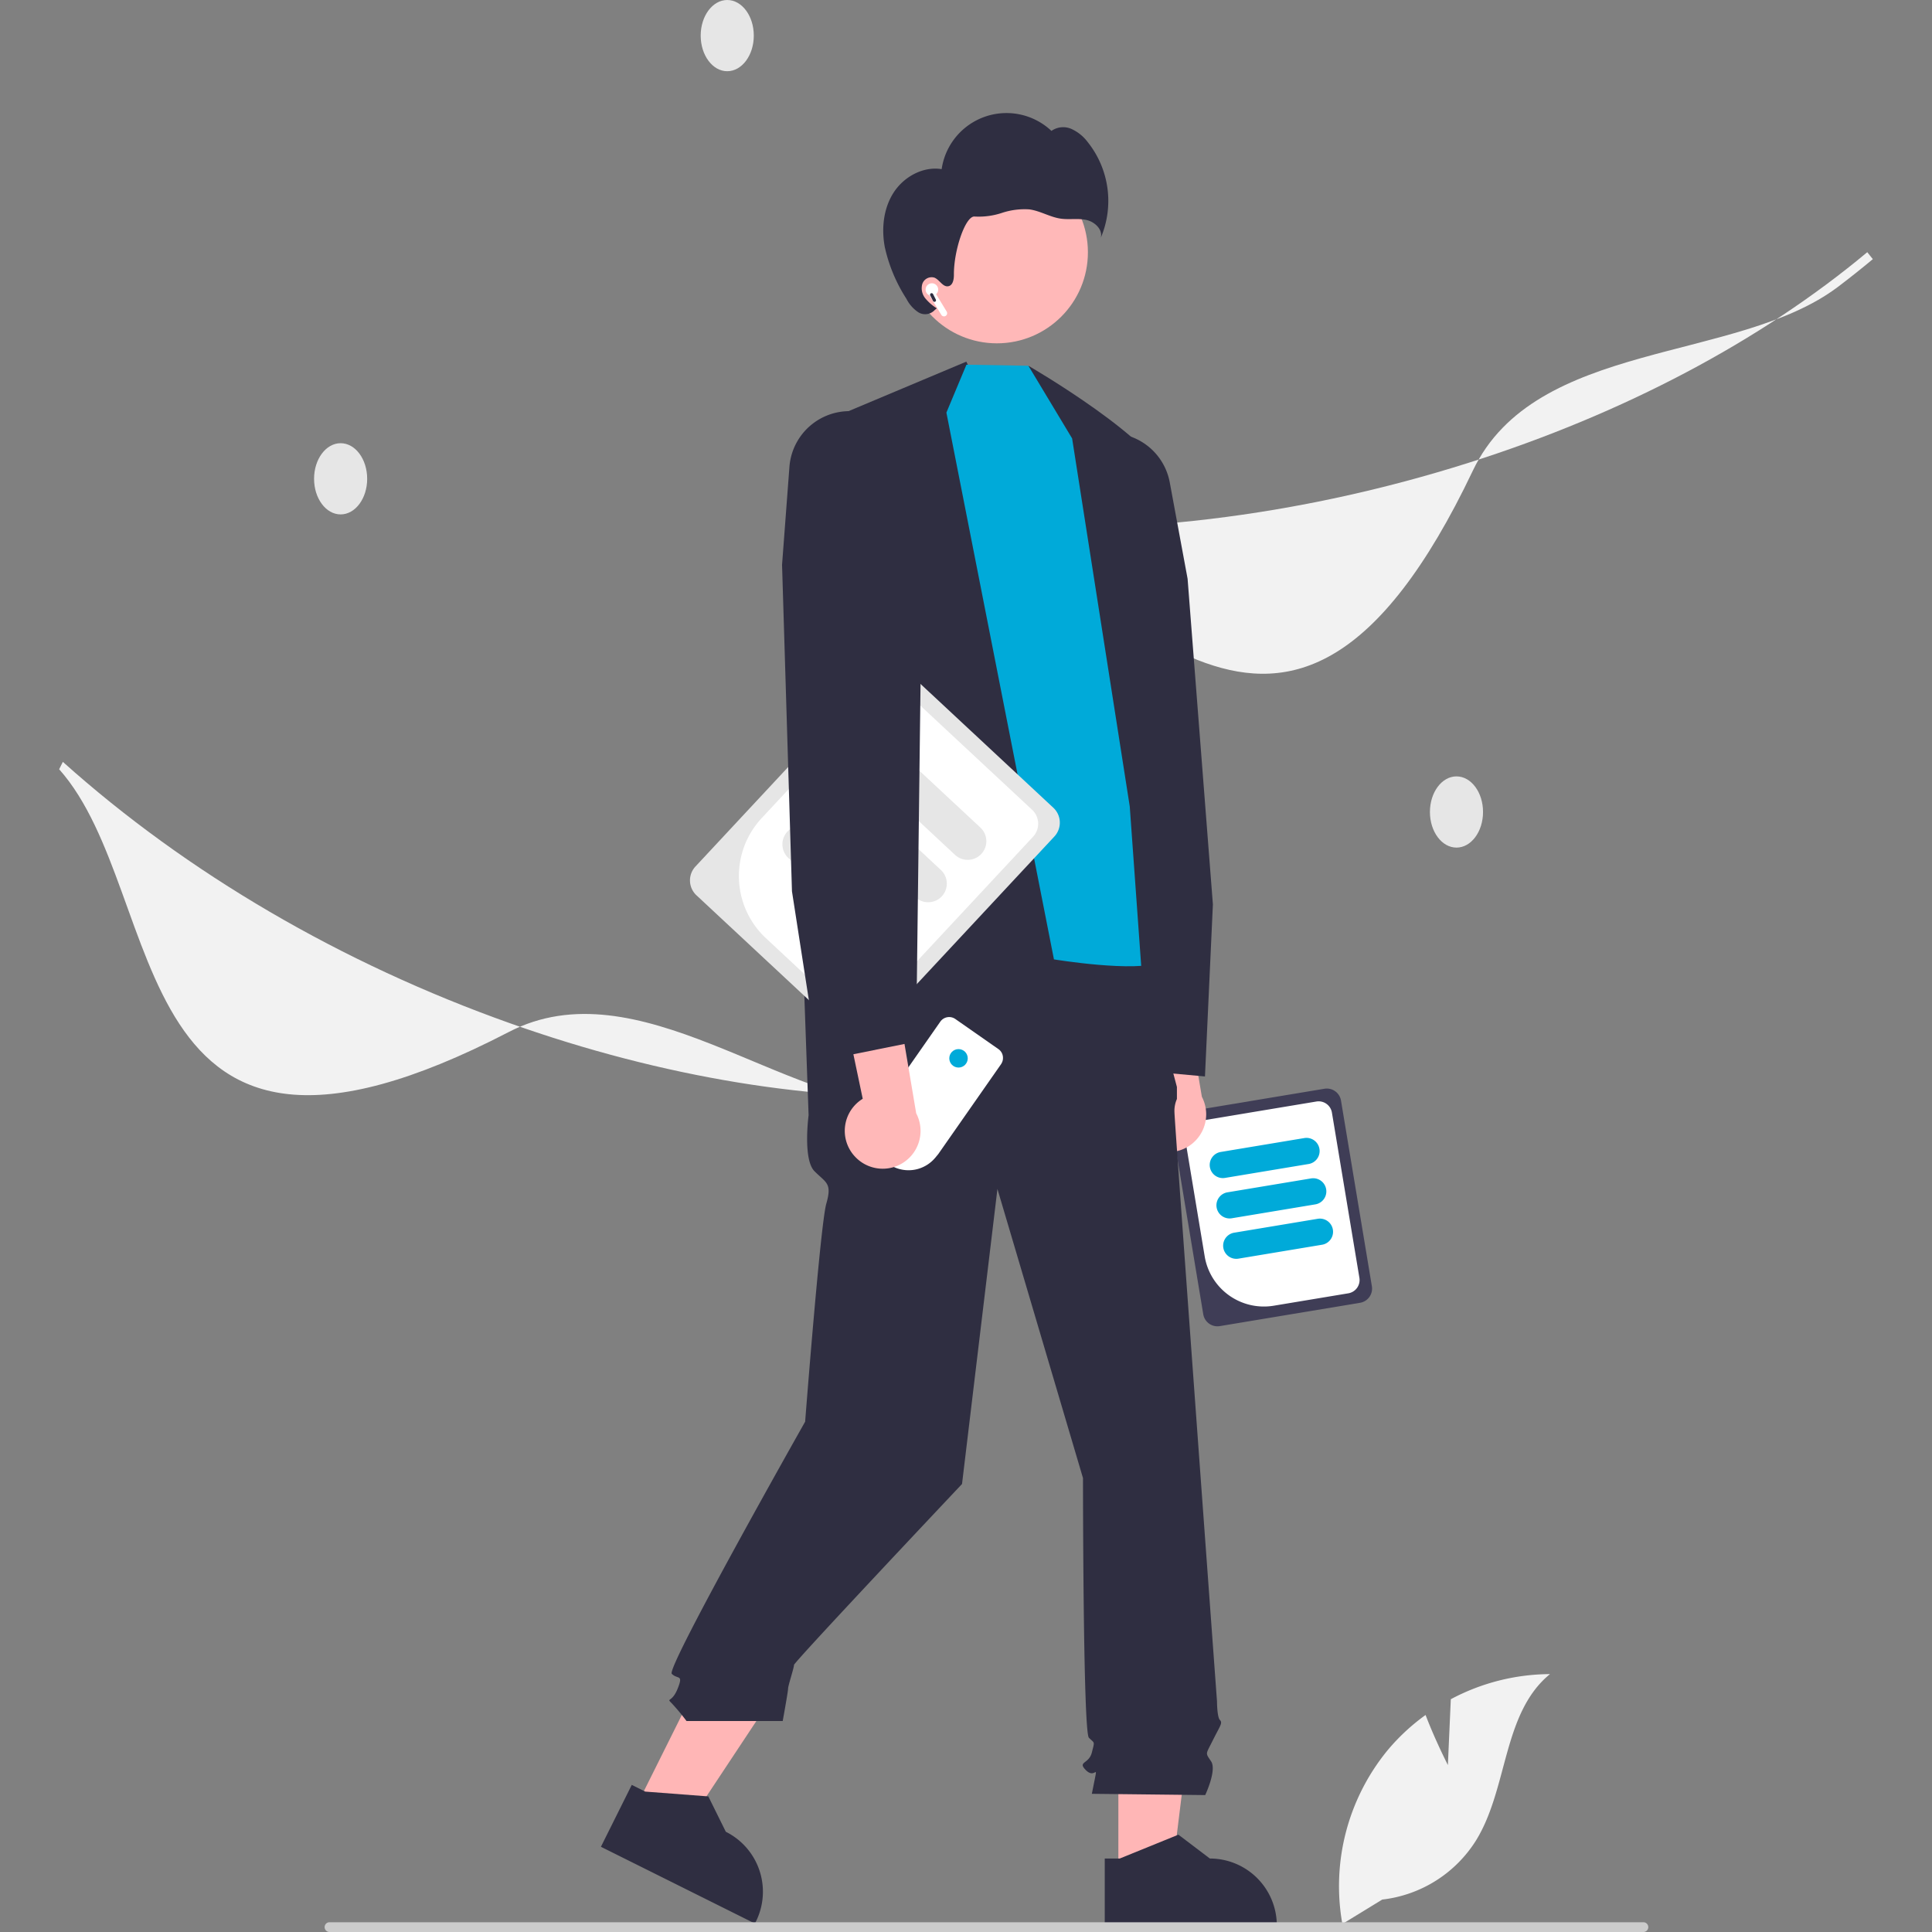 <svg xmlns="http://www.w3.org/2000/svg" xmlns:xlink="http://www.w3.org/1999/xlink" width="500" height="500" viewBox="0 0 500 500">
  <rect x="0" y="0" width="500" height="500" fill="#808080" stroke="none"/>
  <defs>
    <clipPath id="clip-path">
      <rect id="長方形_1401" data-name="長方形 1401" width="500" height="500" transform="translate(-62 164)" fill="#fff" stroke="#707070" stroke-width="1"/>
    </clipPath>
  </defs>
  <g id="マスクグループ_28" data-name="マスクグループ 28" transform="translate(62 -164)" clip-path="url(#clip-path)">
    <g id="undraw_businessman_re_mlee" transform="translate(-46.689 164)">
      <path id="パス_1232" data-name="パス 1232" d="M473.828,402.293c-32.875,0-70.656-36.481-104.083-19.148-101.208,52.48-87.276-35.337-116.352-68l.955-1.915C286.43,342,326.485,365.405,370.185,380.918c39.49,14.02,79.277,20.516,115.043,18.8l.062,2.3Q479.624,402.294,473.828,402.293Z" transform="translate(-253.393 -116.062)" fill="#f2f2f2"/>
      <path id="パス_1233" data-name="パス 1233" d="M713.8,190.259c-26.206,19.848-78.35,13.578-94.532,47.577-48.994,102.941-90.909,24.525-133.806,16.045l-.4-2.1c42.943,3.562,89.005-1.965,133.207-15.983,39.945-12.667,75.583-31.51,103.06-54.471l1.439,1.8Q718.42,186.76,713.8,190.259Z" transform="translate(-253.393 -116.062)" fill="#f2f2f2"/>
      <ellipse id="楕円形_279" data-name="楕円形 279" cx="6.872" cy="9.215" rx="6.872" ry="9.215" transform="translate(65.97 114.699)" fill="#e6e6e6"/>
      <ellipse id="楕円形_280" data-name="楕円形 280" cx="6.872" cy="9.215" rx="6.872" ry="9.215" transform="translate(354.753 200.927)" fill="#e6e6e6"/>
      <ellipse id="楕円形_281" data-name="楕円形 281" cx="6.872" cy="9.215" rx="6.872" ry="9.215" transform="translate(166.027 0)" fill="#e6e6e6"/>
      <path id="パス_1234" data-name="パス 1234" d="M549.487,456.2,541.5,408.143a3.723,3.723,0,0,1,3.059-4.279l36.293-6.035a3.723,3.723,0,0,1,4.279,3.059l7.991,48.056a3.723,3.723,0,0,1-3.059,4.279l-36.293,6.035A3.723,3.723,0,0,1,549.487,456.2Z" transform="translate(-253.393 -116.062)" fill="#3f3d56"/>
      <path id="パス_1235" data-name="パス 1235" d="M549.857,441.221l-5.137-30.895a3.487,3.487,0,0,1,2.864-4.007l31.191-5.187A3.487,3.487,0,0,1,582.782,404l7.111,42.763a3.487,3.487,0,0,1-2.865,4.007l-19.322,3.213A15.532,15.532,0,0,1,549.857,441.221Z" transform="translate(-253.393 -116.062)" fill="#fff"/>
      <path id="パス_1236" data-name="パス 1236" d="M551.2,418.107a3.407,3.407,0,0,1,2.8-3.916l21.637-3.6a3.4,3.4,0,1,1,1.117,6.715l-21.637,3.6a3.407,3.407,0,0,1-3.916-2.8Z" transform="translate(-253.393 -116.062)" fill="#00aad9"/>
      <path id="パス_1237" data-name="パス 1237" d="M552.94,428.552a3.407,3.407,0,0,1,2.8-3.916l21.637-3.6a3.4,3.4,0,0,1,1.117,6.715l-21.637,3.6a3.407,3.407,0,0,1-3.916-2.8Z" transform="translate(-253.393 -116.062)" fill="#00aad9"/>
      <path id="パス_1238" data-name="パス 1238" d="M554.677,439a3.407,3.407,0,0,1,2.8-3.916l21.637-3.6a3.4,3.4,0,1,1,1.117,6.715l-21.637,3.6A3.407,3.407,0,0,1,554.677,439Z" transform="translate(-253.393 -116.062)" fill="#00aad9"/>
      <path id="パス_1239" data-name="パス 1239" d="M533.1,410.9a9.734,9.734,0,0,1,2.189-14.765L522.63,335.861l16.779,6.451,9.714,57.587A9.787,9.787,0,0,1,533.1,410.9Z" transform="translate(-253.393 -116.062)" fill="#ffb8b8"/>
      <path id="パス_1240" data-name="パス 1240" d="M274.122,485.492h13.81l6.57-53.271H274.119Z" fill="#ffb6b6"/>
      <path id="パス_1241" data-name="パス 1241" d="M523.991,597.044h3.887l15.177-6.172,8.134,6.171h0a17.334,17.334,0,0,1,17.333,17.332v.564l-44.532,0Z" transform="translate(-253.393 -116.062)" fill="#2f2e41"/>
      <path id="パス_1242" data-name="パス 1242" d="M149.331,467.536l12.361,6.16,29.644-44.745-18.243-9.092Z" fill="#ffb6b6"/>
      <path id="パス_1243" data-name="パス 1243" d="M401.582,577.99l3.479,1.734,16.336,1.246,4.527,9.152h0a17.334,17.334,0,0,1,7.781,23.245l-.251.5L393.6,594.008Z" transform="translate(-253.393 -116.062)" fill="#2f2e41"/>
      <path id="パス_1244" data-name="パス 1244" d="M533.633,359.617l-87.813,2.291,1.527,42.761s-1.527,11.454,1.527,14.508,4.582,3.054,3.054,8.4-5.475,56.416-5.475,56.416-36.041,63.727-34.514,65.254,3.054,0,1.527,3.818-3.054,2.291-1.527,3.818a56.256,56.256,0,0,1,3.818,4.582h24.89s1.392-7.636,1.392-8.4,1.527-5.345,1.527-6.109,43.487-46.838,43.487-46.838l9.163-76.359,22.144,74.832s0,65.669,1.527,67.2,1.527.764.764,3.818-3.818,2.291-1.527,4.582,3.054-1.527,2.291,2.291l-.764,3.818,29.337.328s3.054-6.436,1.527-8.727-1.436-1.665.428-5.414,2.627-4.512,1.863-5.276-.764-4.825-.764-4.825-11.01-150.185-11.01-152.475a7.616,7.616,0,0,1,.634-3.435v-3.109l-2.925-11.018Z" transform="translate(-253.393 -116.062)" fill="#2f2e41"/>
      <path id="パス_1245" data-name="パス 1245" d="M612.792,572.855l.758-17.037a55.024,55.024,0,0,1,25.665-6.5c-12.326,10.078-10.786,29.5-19.143,43.056a33.1,33.1,0,0,1-24.27,15.295l-10.315,6.316a55.46,55.46,0,0,1,11.689-44.941,53.57,53.57,0,0,1,9.845-9.148C609.492,566.413,612.792,572.855,612.792,572.855Z" transform="translate(-253.393 -116.062)" fill="#f2f2f2"/>
      <path id="パス_1246" data-name="パス 1246" d="M234.771,93.591l43.985,88.955L270.15,290.5l-56.206-5.135L203.865,106.583Z" fill="#2f2e41"/>
      <path id="パス_1247" data-name="パス 1247" d="M549.926,394.647l-25.7-2.349-.04-.326L506.936,249.159l3.86-10.7a15.672,15.672,0,0,1,11.725-10.027h0a15.6,15.6,0,0,1,18.294,12.481l4.616,24.932,6.548,84.278Z" transform="translate(-253.393 -116.062)" fill="#2f2e41"/>
      <path id="パス_1248" data-name="パス 1248" d="M483.009,222.845l5.184-12.4,16.043.282,16.729,23.663,17.559,73.841s6.307,53.941,0,56.788-27.682-.669-27.682-.669Z" transform="translate(-253.393 -116.062)" fill="#00aad9"/>
      <path id="パス_1249" data-name="パス 1249" d="M504.235,210.725s34.559,19.977,35.91,30.4,5.877,138.061,5.877,138.061l-12.221-7.9-3.34-46.518-14.915-95.24Z" transform="translate(-253.393 -116.062)" fill="#2f2e41"/>
      <circle id="楕円形_282" data-name="楕円形 282" cx="23.553" cy="23.553" r="23.553" transform="translate(219.132 41.747)" fill="#ffb8b8"/>
      <path id="パス_1250" data-name="パス 1250" d="M469.362,165.885c2.645-4.092,7.608-6.819,12.419-6.052a16.959,16.959,0,0,1,28.416-9.892,5.274,5.274,0,0,1,5.157-.516,10.873,10.873,0,0,1,4.19,3.363,24.4,24.4,0,0,1,3.415,24.827c.588-2.138-1.554-4.149-3.719-4.628s-4.435-.026-6.63-.338c-2.813-.4-5.342-2.032-8.16-2.4a18.576,18.576,0,0,0-7.058.907,19.139,19.139,0,0,1-7.056.947c-2.371-.282-5.426,8.705-5.385,15.035.008,1.2-.239,2.74-1.412,2.994-1.444.313-2.28-1.679-3.654-2.222a2.542,2.542,0,0,0-3.118,1.658,4.145,4.145,0,0,0,.791,3.712,12.247,12.247,0,0,0,2.969,2.576l-.566.471a3.367,3.367,0,0,1-4.251.528,9.175,9.175,0,0,1-3.052-3.475,40.893,40.893,0,0,1-5.6-13.414C466.175,175.176,466.717,169.977,469.362,165.885Z" transform="translate(-253.393 -116.062)" fill="#2f2e41"/>
      <path id="パス_1251" data-name="パス 1251" d="M418.06,340.317l47.056-50.484a5.275,5.275,0,0,1,7.446-.262l38.127,35.537a5.275,5.275,0,0,1,.262,7.446l-47.056,50.484a5.275,5.275,0,0,1-7.446.262l-38.127-35.537A5.275,5.275,0,0,1,418.06,340.317Z" transform="translate(-253.393 -116.062)" fill="#e6e6e6"/>
      <path id="パス_1252" data-name="パス 1252" d="M435.2,327.794l30.252-32.456a4.94,4.94,0,0,1,6.974-.245l32.767,30.541a4.94,4.94,0,0,1,.245,6.974l-41.873,44.924a4.94,4.94,0,0,1-6.974.245l-20.3-18.92a22,22,0,0,1-1.092-31.063Z" transform="translate(-253.393 -116.062)" fill="#fff"/>
      <path id="パス_1253" data-name="パス 1253" d="M462.313,309.339a4.827,4.827,0,0,1,6.815-.24l22.73,21.186a4.822,4.822,0,0,1-6.575,7.054l-22.73-21.186A4.827,4.827,0,0,1,462.313,309.339Z" transform="translate(-253.393 -116.062)" fill="#e6e6e6"/>
      <path id="パス_1254" data-name="パス 1254" d="M452.085,320.313a4.827,4.827,0,0,1,6.815-.24l22.73,21.186a4.822,4.822,0,0,1-6.575,7.054l-22.73-21.187A4.827,4.827,0,0,1,452.085,320.313Z" transform="translate(-253.393 -116.062)" fill="#e6e6e6"/>
      <path id="パス_1255" data-name="パス 1255" d="M441.858,331.286a4.827,4.827,0,0,1,6.815-.24l22.73,21.186a4.822,4.822,0,1,1-6.575,7.054L442.1,338.1A4.827,4.827,0,0,1,441.858,331.286Z" transform="translate(-253.393 -116.062)" fill="#e6e6e6"/>
      <path id="パス_1256" data-name="パス 1256" d="M497.162,391.458l-16.268,23.294-.758.913a9.034,9.034,0,0,1-5.158,3.079q-.429.086-.862.129a8.819,8.819,0,0,1-1.072.044c-.205,0-.41-.015-.614-.033a9.012,9.012,0,0,1-3.4-.99l-6.941-4.847a2.784,2.784,0,0,1-1.11-1.612,2.824,2.824,0,0,1-.068-.99,2.782,2.782,0,0,1,.486-1.291l20.032-28.684a2.8,2.8,0,0,1,3.893-.691l11.147,7.785.078.056c.017.012.033.025.049.039s.044.034.065.052.054.044.079.068l.07.065.014.013c.029.028.058.057.085.087s.055.06.081.09l.056.067,0,0c.054.067.1.137.152.209.015.022.03.045.043.068l.006.01c.012.018.022.037.033.055.032.055.062.112.091.169a2.878,2.878,0,0,1,.124.293c.012.032.022.064.032.1s.017.053.024.08l0,.006,0,.011c.007.023.013.047.019.07.012.045.022.09.031.136,0,.012.005.025.008.038s0,.025.007.038,0,.025.007.037l0,.02c.006.037.01.074.014.111s.009.093.011.139,0,.076,0,.114,0,.069,0,.1a.217.217,0,0,1,0,.026c0,.035,0,.071,0,.106-.005.089-.016.177-.03.265-.005.033-.011.065-.018.1s-.016.078-.025.116c0,.014-.007.029-.011.043s-.011.043-.017.064-.014.047-.021.07l-.018.056c-.011.033-.023.065-.035.1s-.015.039-.023.058a2.791,2.791,0,0,1-.2.4l-.029.047C497.21,391.388,497.187,391.423,497.162,391.458Z" transform="translate(-253.393 -116.062)" fill="#fff"/>
      <circle id="楕円形_283" data-name="楕円形 283" cx="2.388" cy="2.388" r="2.388" transform="translate(230.365 271.506)" fill="#00aad9"/>
      <path id="パス_1257" data-name="パス 1257" d="M459.167,415.19a9.734,9.734,0,0,1,2.189-14.765L448.7,340.146l16.779,6.451,9.714,57.587a9.787,9.787,0,0,1-16.022,11.006Z" transform="translate(-253.393 -116.062)" fill="#ffb8b8"/>
      <path id="パス_1258" data-name="パス 1258" d="M449.872,390.73l-6.829-44-2.566-84.5,1.907-25.327a15.6,15.6,0,0,1,29.581-5.67l4.989,10.224-1.781,144.168Z" transform="translate(-253.393 -116.062)" fill="#2f2e41"/>
      <path id="パス_1259" data-name="パス 1259" d="M664.658,614.8a1.26,1.26,0,0,1-1.264,1.263H323.324a1.264,1.264,0,0,1,0-2.527H663.395a1.26,1.26,0,0,1,1.263,1.263Z" transform="translate(-253.393 -116.062)" fill="#ccc"/>
      <path id="パス_1260" data-name="パス 1260" d="M477.634,190.908a1.627,1.627,0,1,1,2.717,1.3l2.734,4.494a.813.813,0,0,1-1.39.846l-3.074-5.052a1.622,1.622,0,0,1-.987-1.583Z" transform="translate(-253.393 -116.062)" fill="#fff"/>
      <rect id="長方形_1400" data-name="長方形 1400" width="0.813" height="2.44" rx="0.407" transform="matrix(-0.893, 0.45, -0.45, -0.893, 227.071, 77.9)" fill="#2f2e41"/>
    </g>
  </g>
</svg>
